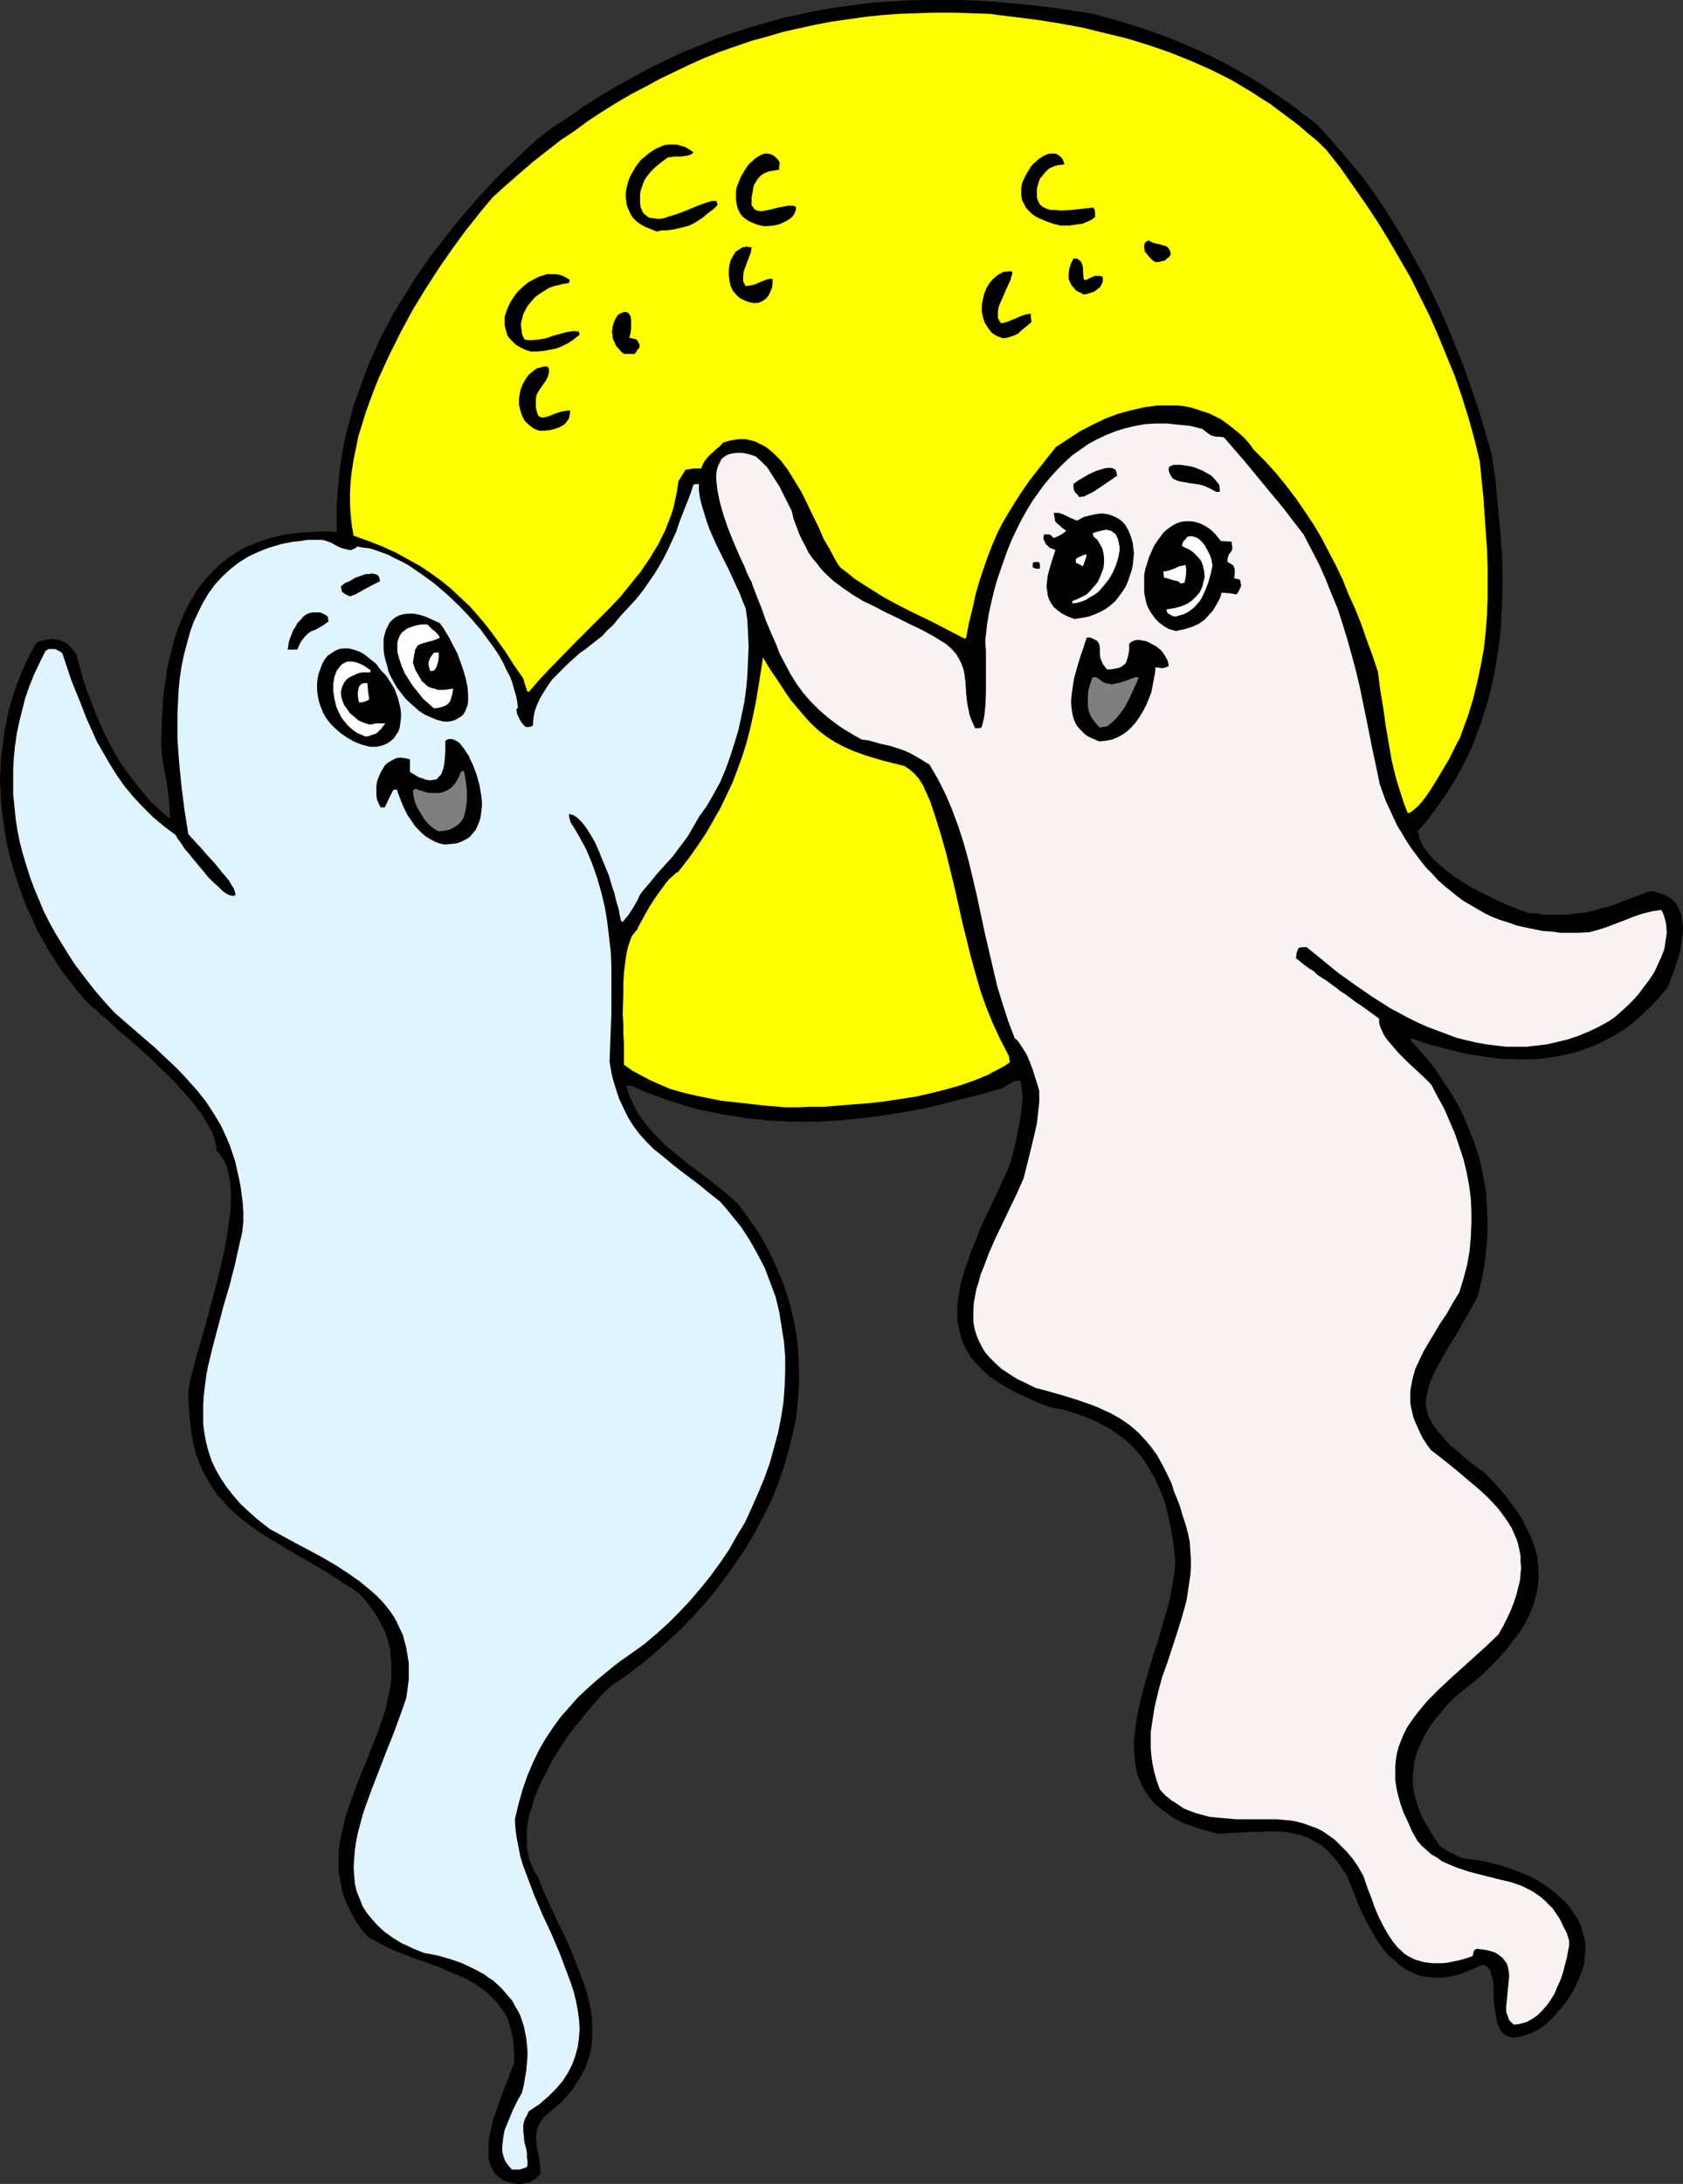 <?xml version="1.0" encoding="UTF-8" standalone="no"?>
<svg
   version="1.0"
   width="120.042mm"
   height="155.668mm"
   id="svg36"
   sodipodi:docname="Ghosts Dancing.wmf"
   xmlns:inkscape="http://www.inkscape.org/namespaces/inkscape"
   xmlns:sodipodi="http://sodipodi.sourceforge.net/DTD/sodipodi-0.dtd"
   xmlns="http://www.w3.org/2000/svg"
   xmlns:svg="http://www.w3.org/2000/svg">
  <rect width="100%" height="100%" fill="#333333" stroke="none"/>
  <sodipodi:namedview
     id="namedview36"
     pagecolor="#ffffff"
     bordercolor="#000000"
     borderopacity="0.25"
     inkscape:showpageshadow="2"
     inkscape:pageopacity="0.0"
     inkscape:pagecheckerboard="0"
     inkscape:deskcolor="#d1d1d1"
     inkscape:document-units="mm" />
  <defs
     id="defs1">
    <pattern
       id="WMFhbasepattern"
       patternUnits="userSpaceOnUse"
       width="6"
       height="6"
       x="0"
       y="0" />
  </defs>
  <path
     style="fill:#000000;fill-opacity:1;fill-rule:evenodd;stroke:none"
     d="m 139.278,588.353 -1.454,-0.323 -1.293,-0.323 -1.131,-0.485 -0.808,-0.646 -0.808,-0.646 -0.646,-0.808 -0.485,-0.97 -0.485,-0.97 -0.323,-0.97 -0.162,-1.131 v -1.131 -1.131 -1.293 l 0.162,-1.293 0.485,-2.585 0.646,-2.747 0.969,-2.585 0.808,-2.585 0.969,-2.585 0.969,-2.262 0.808,-2.262 0.323,-0.808 0.323,-0.97 0.323,-0.646 0.162,-0.808 v -2.262 l -0.162,-2.101 -0.162,-1.939 -0.485,-1.939 -0.485,-1.778 -0.485,-1.616 -0.808,-1.454 -0.969,-1.293 -0.969,-1.454 -1.131,-1.131 -1.131,-1.131 -1.131,-0.97 -2.747,-1.939 -2.908,-1.616 -3.232,-1.293 -3.232,-1.454 -6.786,-2.424 -3.393,-1.293 -3.232,-1.293 -3.07,-1.616 -2.908,-1.616 -1.293,-1.454 -1.131,-1.454 -0.969,-1.454 -1.616,-3.07 -0.646,-1.293 -0.646,-1.616 -0.485,-1.454 -0.646,-2.909 -0.485,-2.909 v -2.909 -2.909 l 0.485,-2.909 0.646,-2.909 0.646,-2.909 0.969,-2.909 2.1,-5.817 4.686,-11.635 1.131,-2.909 0.969,-2.747 0.969,-2.909 0.646,-2.909 0.646,-2.909 0.323,-2.747 v -2.909 l -0.162,-2.747 -0.323,-2.909 -0.808,-2.747 -0.485,-1.454 -0.808,-1.454 -0.646,-1.293 -0.808,-1.454 -0.969,-1.454 -0.969,-1.293 -1.131,-1.454 -1.293,-1.454 -2.262,-1.616 -2.262,-1.454 -4.524,-2.909 -4.363,-2.585 -4.363,-2.424 -3.878,-2.424 -3.878,-2.262 -3.555,-2.424 -3.393,-2.585 -1.616,-1.454 -1.454,-1.293 -1.293,-1.616 -1.454,-1.454 -1.131,-1.616 -1.131,-1.778 -0.969,-1.778 -1.131,-1.939 -0.808,-2.101 -0.808,-2.262 -0.646,-2.262 -0.485,-2.585 -0.323,-2.585 -0.323,-2.909 -0.162,-2.909 -0.162,-3.232 0.162,-1.293 0.323,-1.454 0.323,-1.616 0.485,-1.616 0.485,-1.939 0.485,-1.939 0.646,-2.101 0.646,-2.262 1.293,-4.525 1.293,-4.848 1.293,-4.848 1.293,-5.171 1.131,-5.009 0.808,-4.848 0.323,-2.424 0.323,-2.262 0.162,-2.262 v -2.101 -2.101 l -0.162,-1.939 -0.323,-1.778 -0.323,-1.616 -0.485,-1.454 -0.808,-1.454 -0.808,-1.293 -0.969,-0.97 v -1.131 l -0.323,-1.131 -0.323,-1.293 -0.485,-1.293 -0.646,-1.293 -0.808,-1.293 -0.808,-1.454 -0.969,-1.454 -0.969,-1.293 -1.131,-1.454 -2.585,-2.909 -2.585,-2.909 -2.908,-2.747 -2.908,-2.909 -3.07,-2.747 -2.908,-2.585 -2.908,-2.424 -2.585,-2.424 -1.293,-1.131 -1.293,-0.97 -0.485,-0.646 -0.485,-0.485 -1.131,-0.808 -0.969,-0.97 -0.808,-0.808 -2.1,-2.424 -1.939,-2.585 -2.1,-2.585 -1.777,-2.747 -1.777,-2.747 -1.616,-2.909 -1.616,-2.747 L 8.725,247.558 7.271,244.649 6.14,241.579 5.009,238.508 4.039,235.438 3.07,232.368 2.262,229.136 1.616,226.066 1.131,222.834 0.646,219.602 0.323,216.532 0.162,213.3 0,210.068 l 0.162,-3.232 0.162,-3.232 0.485,-3.07 0.323,-3.232 0.646,-3.07 0.646,-3.232 0.969,-3.07 0.969,-3.07 1.131,-2.909 1.293,-3.07 1.454,-2.909 1.616,-2.909 1.454,-0.485 1.616,-0.323 1.454,-0.162 1.454,0.323 0.646,0.162 0.646,0.323 0.646,0.323 0.646,0.485 0.646,0.646 0.485,0.646 0.646,0.646 0.485,0.97 1.616,5.979 0.969,3.07 1.131,2.909 1.131,3.07 1.293,2.909 1.293,2.909 1.454,2.909 1.616,2.909 1.616,2.747 1.939,2.585 1.939,2.585 2.1,2.585 2.1,2.424 2.424,2.262 2.585,2.101 -0.162,-2.585 -0.162,-2.424 -0.646,-5.009 -0.969,-5.009 -0.323,-2.585 -0.162,-2.424 0.162,-6.14 0.162,-2.909 0.162,-3.07 0.323,-2.909 0.485,-2.747 0.323,-2.747 0.646,-2.747 0.646,-2.585 0.646,-2.585 0.808,-2.424 0.969,-2.424 0.969,-2.262 1.131,-2.262 1.131,-1.939 1.293,-2.101 1.454,-1.939 1.616,-1.778 1.616,-1.616 1.616,-1.616 1.939,-1.454 1.939,-1.293 2.1,-1.293 2.262,-0.97 2.424,-0.97 2.585,-0.808 2.585,-0.646 2.747,-0.485 2.908,-0.323 3.07,-0.162 3.232,-0.162 3.393,0.162 v -3.878 -3.878 l 0.323,-3.878 0.323,-3.878 0.485,-3.717 0.646,-3.878 0.808,-3.717 0.969,-3.555 0.969,-3.717 1.293,-3.555 1.293,-3.555 1.293,-3.555 1.616,-3.555 1.454,-3.393 1.777,-3.393 1.777,-3.393 1.939,-3.232 2.1,-3.232 1.939,-3.232 2.262,-3.232 2.1,-3.07 2.424,-3.07 4.686,-5.979 5.009,-5.817 5.17,-5.656 5.494,-5.333 5.494,-5.171 4.363,-3.393 4.524,-2.909 4.363,-3.07 4.363,-2.747 4.363,-2.585 4.363,-2.424 4.524,-2.424 4.363,-2.101 4.363,-2.101 4.524,-1.778 4.363,-1.778 4.524,-1.616 4.524,-1.454 4.524,-1.293 4.524,-1.293 4.524,-0.97 4.524,-0.97 4.686,-0.808 4.686,-0.646 4.686,-0.646 4.686,-0.323 L 243.655,0.162 248.503,0 h 4.847 5.009 l 5.009,0.162 5.009,0.323 5.17,0.485 5.17,0.485 5.17,0.646 5.494,0.808 5.332,0.808 4.039,1.131 4.039,1.131 4.039,1.293 3.878,1.293 4.039,1.454 3.878,1.616 3.878,1.616 3.716,1.778 3.878,1.939 3.716,2.101 3.716,2.101 3.555,2.262 3.555,2.424 3.555,2.424 3.555,2.747 3.393,2.585 4.201,4.686 4.039,4.686 4.039,4.848 3.716,5.171 3.393,5.171 3.393,5.494 3.07,5.494 3.07,5.494 2.747,5.817 2.747,5.817 2.424,5.979 2.424,5.979 2.1,5.979 2.1,6.14 1.777,5.979 1.777,6.14 0.969,6.787 0.646,6.787 0.646,6.787 0.485,6.625 0.162,6.787 -0.162,6.625 -0.323,6.464 -0.323,3.232 -0.485,3.232 -0.485,3.232 -0.646,3.232 -0.646,3.07 -0.808,3.232 -0.969,3.07 -0.969,3.07 -1.131,3.07 -1.131,3.07 -1.454,3.07 -1.454,2.909 -1.616,2.909 -1.777,2.909 -1.939,2.909 -2.1,2.909 -2.1,2.747 -2.424,2.747 0.323,0.97 0.162,0.808 0.485,0.97 0.323,0.97 1.293,1.778 1.454,1.778 1.777,1.616 1.939,1.616 2.1,1.616 2.262,1.454 2.262,1.454 2.424,1.293 2.424,1.131 2.262,1.131 2.424,1.131 2.1,0.808 1.939,0.808 1.939,0.646 2.424,0.162 2.1,0.323 h 2.262 1.939 1.939 l 1.939,-0.323 1.777,-0.162 1.939,-0.323 3.555,-0.97 1.939,-0.485 1.939,-0.646 1.939,-0.808 2.1,-0.808 2.262,-0.808 2.424,-0.97 h 1.131 l 1.293,0.323 0.969,0.323 0.969,0.323 0.808,0.485 0.808,0.485 0.646,0.646 0.646,0.646 0.323,0.646 0.485,0.808 0.323,0.808 0.323,0.808 0.323,1.939 0.162,1.939 -0.162,1.939 -0.323,2.101 -0.323,2.101 -0.646,2.101 -0.646,2.101 -0.808,2.101 -0.646,1.778 -0.808,1.778 -1.777,2.101 -1.777,1.939 -1.777,1.778 -1.777,1.616 -1.777,1.616 -1.939,1.454 -1.939,1.293 -1.939,1.131 -2.1,1.131 -1.939,0.97 -2.1,0.808 -2.1,0.808 -2.1,0.646 -2.1,0.485 -2.262,0.485 -2.262,0.323 -2.1,0.323 -2.262,0.162 h -2.262 -2.262 l -4.686,-0.162 -4.686,-0.646 -4.686,-0.808 -4.686,-1.131 -4.847,-1.293 -4.686,-1.616 -0.162,0.323 v 0.323 l 3.232,3.555 3.07,3.717 2.585,3.878 2.424,3.717 2.262,4.04 1.777,4.201 1.616,4.04 1.454,4.363 0.969,4.363 0.808,4.363 0.323,4.686 0.162,4.525 -0.162,4.686 -0.485,4.848 -0.808,4.686 -1.131,5.009 -1.293,2.424 -1.293,2.424 -1.293,2.101 -1.131,2.101 -1.131,1.939 -1.131,1.778 -1.131,1.778 -0.969,1.778 -0.808,1.454 -1.616,2.909 -0.485,1.293 -0.646,1.454 -0.485,1.293 -0.162,1.131 -0.323,1.131 -0.162,1.293 v 1.131 l 0.162,1.131 0.323,1.131 0.323,1.131 0.646,1.131 0.646,1.131 0.969,1.293 0.969,1.131 1.131,1.293 1.293,1.454 1.616,1.293 1.616,1.454 1.939,1.616 2.1,1.616 2.262,1.616 2.1,2.262 1.939,2.101 1.777,2.101 1.616,2.262 1.454,1.939 1.293,2.101 0.969,2.101 0.969,1.939 0.808,1.939 0.646,1.939 0.485,1.939 0.162,1.939 0.162,1.939 v 1.939 l -0.162,1.778 -0.323,1.939 -0.485,1.778 -0.485,1.778 -0.808,1.939 -0.808,1.778 -0.969,1.778 -1.131,1.778 -1.454,1.778 -1.293,1.778 -1.454,1.778 -1.777,1.939 -1.777,1.778 -1.777,1.778 -1.939,1.778 -2.262,1.778 -2.262,1.778 -2.262,1.939 -2.1,2.424 -1.939,2.262 -1.777,2.424 -1.454,2.424 -1.131,2.262 -0.969,2.424 -0.646,2.262 -0.323,2.424 -0.162,2.424 0.162,2.424 0.485,2.424 0.808,2.585 0.969,2.585 1.454,2.585 1.616,2.747 0.969,1.454 1.131,1.454 1.293,0.808 1.293,0.808 1.616,0.646 0.808,0.485 0.969,0.323 2.424,0.323 2.424,0.323 2.262,0.485 2.424,0.646 2.262,0.646 2.1,0.808 2.1,0.808 1.939,0.808 1.939,0.97 1.777,1.131 1.616,1.131 1.616,1.293 1.454,1.293 1.454,1.293 1.131,1.454 0.969,1.454 0.969,1.454 0.808,1.616 0.485,1.616 0.485,1.778 0.323,1.778 v 1.778 l -0.162,1.778 -0.162,1.939 -0.646,1.939 -0.808,1.939 -0.808,1.939 -1.131,2.101 -1.454,2.101 -1.616,2.101 -1.939,2.101 -2.1,2.101 -1.777,1.131 -1.777,0.97 -1.454,0.485 -1.293,0.485 -1.293,0.162 -0.969,0.162 -0.969,-0.162 -0.808,-0.323 -0.646,-0.323 -0.646,-0.646 -0.485,-0.646 -0.323,-0.808 -0.323,-0.808 -0.323,-0.97 -0.323,-1.939 -0.323,-2.262 -0.162,-2.262 v -2.101 l -0.162,-2.101 -0.162,-0.808 -0.323,-0.808 -0.162,-0.808 -0.323,-0.646 -0.323,-0.485 -0.485,-0.323 -0.646,-0.323 h -0.646 l -2.1,0.97 -1.939,0.808 -1.777,0.646 -1.777,0.485 -1.777,0.323 -1.616,0.162 h -1.616 l -1.454,-0.162 -1.454,-0.162 -1.454,-0.323 -1.293,-0.485 -1.293,-0.646 -1.293,-0.646 -1.131,-0.808 -0.969,-0.97 -1.131,-0.97 -1.131,-0.97 -0.969,-1.131 -1.777,-2.424 -1.616,-2.747 -1.616,-2.909 -1.454,-2.909 -1.293,-3.232 -2.424,-6.14 -0.969,-1.293 -0.808,-1.293 -0.808,-1.131 -0.969,-1.131 -1.616,-1.778 -1.777,-1.454 -1.939,-1.131 -1.777,-0.97 -1.939,-0.646 -2.1,-0.485 -1.939,-0.323 -2.262,-0.162 h -2.262 l -2.424,0.162 h -2.585 l -2.585,0.162 -2.747,0.162 -3.07,0.162 -1.939,-0.485 -1.777,-0.485 -1.777,-0.485 -1.616,-0.646 -1.616,-0.485 -1.454,-0.646 -1.293,-0.646 -1.293,-0.808 -1.131,-0.808 -1.131,-0.808 -0.969,-0.808 -0.969,-0.808 -0.808,-0.808 -0.808,-0.97 -1.293,-1.939 -1.131,-2.101 -0.808,-2.101 -0.485,-2.262 -0.323,-2.424 -0.162,-2.424 v -2.424 l 0.323,-2.585 0.323,-2.585 0.485,-2.747 0.646,-2.747 1.454,-5.494 1.616,-5.494 1.777,-5.494 1.616,-5.656 0.808,-2.585 0.646,-2.747 0.485,-2.585 0.485,-2.585 0.323,-2.424 0.162,-2.424 -0.485,-4.363 -0.646,-4.04 -0.808,-3.878 -0.969,-3.717 -1.293,-3.232 -1.454,-3.232 -1.616,-2.747 -1.777,-2.747 -2.1,-2.424 -2.424,-2.262 -1.293,-0.97 -2.747,-1.939 -3.07,-1.616 -1.616,-0.808 -1.616,-0.646 -1.777,-0.646 -3.878,-1.293 -4.039,-0.808 -3.555,-1.293 -3.07,-1.454 -2.908,-1.293 -2.585,-1.454 -2.424,-1.454 -2.1,-1.454 -1.777,-1.616 -1.454,-1.616 -1.454,-1.616 -1.131,-1.778 -0.969,-1.778 -0.646,-1.778 -0.485,-1.939 -0.485,-1.939 -0.162,-1.939 v -2.101 l 0.162,-2.101 0.323,-1.939 0.323,-2.262 0.646,-2.262 0.646,-2.101 0.808,-2.262 0.808,-2.424 0.969,-2.424 1.939,-4.848 2.424,-5.009 2.424,-5.171 2.424,-5.332 0.485,-1.293 0.323,-1.293 0.808,-2.909 0.646,-3.232 0.646,-3.232 0.485,-3.232 0.162,-1.616 0.162,-1.454 v -1.454 l -0.162,-1.293 -0.162,-1.293 -0.323,-1.131 -0.646,0.162 h -0.808 l -1.131,0.646 -1.131,0.646 -0.969,0.646 -6.301,1.778 -6.463,1.616 -6.301,1.616 -6.463,1.293 -6.14,0.97 -6.301,0.808 -6.301,0.646 -6.301,0.323 h -6.14 l -6.301,-0.323 -6.14,-0.646 -3.07,-0.485 -3.07,-0.485 -3.07,-0.646 -3.232,-0.646 -3.07,-0.808 -3.07,-0.97 -3.07,-0.97 -3.07,-1.131 -3.07,-1.131 -3.07,-1.454 h -1.454 l 0.808,2.585 1.131,2.585 1.293,2.424 1.616,2.262 1.616,1.939 1.939,2.101 1.939,1.939 2.1,1.778 4.363,3.555 4.524,3.393 4.524,3.555 2.262,1.939 2.1,1.939 1.616,2.101 1.454,2.101 1.616,2.262 1.293,2.101 1.293,2.262 1.131,2.101 2.1,4.525 1.777,4.363 1.454,4.525 1.131,4.363 0.808,4.686 0.485,4.363 0.162,4.525 v 4.525 l -0.323,4.525 -0.485,4.525 -0.969,4.363 -1.131,4.525 -1.293,4.363 -1.454,4.201 -1.777,4.363 -2.1,4.201 -2.1,4.04 -2.424,4.201 -2.585,3.878 -2.747,3.878 -2.908,3.878 -3.07,3.717 -3.232,3.555 -3.393,3.555 -3.555,3.232 -3.555,3.232 -3.716,3.07 -3.878,2.909 -4.039,2.747 -0.969,0.97 -1.131,0.97 -0.969,1.131 -1.131,1.293 -2.262,2.585 -2.424,3.07 -2.424,3.07 -2.262,3.393 -2.1,3.393 -1.939,3.717 -1.777,3.555 -1.454,3.717 -0.485,1.939 -0.646,1.778 -0.323,1.778 -0.323,1.778 v 1.778 1.778 1.616 l 0.323,1.778 0.323,1.616 0.646,1.454 0.646,1.616 0.969,1.454 1.616,4.04 1.939,4.201 1.939,4.201 2.1,4.201 1.777,4.201 1.616,4.201 1.616,4.201 0.646,2.101 0.485,1.939 0.485,2.101 0.323,2.101 0.162,1.939 v 2.101 1.939 l -0.162,2.101 -0.323,1.939 -0.646,1.939 -0.646,1.939 -0.969,1.939 -1.131,1.778 -1.131,1.939 -1.616,1.939 -1.616,1.778 -2.1,1.778 -2.1,1.778 -0.969,0.97 -0.646,1.131 -0.485,0.97 -0.323,0.808 -0.162,0.97 -0.162,0.808 0.162,1.778 0.162,1.778 0.485,1.939 0.323,2.262 v 1.131 l 0.162,1.293 -0.808,0.808 -0.646,0.646 -0.808,0.323 -0.646,0.485 -0.808,0.162 -0.808,0.162 -0.969,0.162 z"
     id="path1" />
  <path
     style="fill:#e0f4ff;fill-opacity:1;fill-rule:evenodd;stroke:none"
     d="m 137.985,584.475 -0.969,-1.131 -0.808,-1.131 -0.485,-1.293 -0.323,-1.293 v -1.454 l 0.162,-1.454 0.162,-1.293 0.323,-1.616 1.131,-2.747 1.131,-2.747 1.293,-2.585 0.646,-1.131 0.485,-0.97 0.485,-1.939 0.323,-1.939 0.323,-1.939 0.162,-1.939 0.162,-1.778 v -1.778 l -0.162,-1.616 -0.162,-1.616 -0.323,-1.616 -0.323,-1.616 -0.485,-1.454 -0.485,-1.454 -0.646,-1.293 -0.808,-1.293 -0.646,-1.293 -0.969,-1.131 -0.969,-1.131 -0.969,-1.131 -2.262,-2.101 -1.293,-0.808 -1.293,-0.97 -2.747,-1.454 -3.07,-1.454 -3.232,-1.131 -3.393,-0.97 -3.555,-0.646 -1.616,-0.646 -1.616,-0.646 -1.293,-0.646 -1.454,-0.646 -2.424,-1.454 -2.262,-1.616 -1.777,-1.616 -1.616,-1.778 -1.454,-1.778 -1.131,-1.778 -0.808,-2.101 -0.808,-1.939 -0.485,-2.101 -0.162,-2.101 -0.162,-2.262 0.162,-2.262 0.162,-2.262 0.323,-2.262 0.485,-2.424 0.646,-2.424 0.646,-2.424 0.808,-2.424 1.777,-4.848 1.939,-5.009 1.939,-5.009 1.939,-4.848 1.777,-4.848 0.808,-2.262 0.808,-2.424 0.323,-2.424 0.323,-2.424 v -2.262 -2.101 l -0.323,-2.101 -0.323,-1.939 -0.485,-1.939 -0.485,-1.778 -0.808,-1.616 -0.808,-1.778 -0.808,-1.454 -1.131,-1.616 -1.131,-1.454 -1.131,-1.293 -1.293,-1.293 -1.454,-1.293 -2.908,-2.424 -3.232,-2.262 -3.232,-2.101 -3.555,-2.101 -7.271,-3.878 -7.109,-3.878 -2.908,-2.262 -2.585,-2.262 -2.424,-2.262 -1.939,-2.262 -1.777,-2.262 -1.616,-2.424 -1.293,-2.262 -1.131,-2.424 -0.808,-2.424 -0.646,-2.424 -0.485,-2.585 -0.323,-2.424 v -2.585 -2.585 l 0.162,-2.585 0.323,-2.585 0.323,-2.585 0.485,-2.585 1.293,-5.333 1.454,-5.494 1.454,-5.494 1.616,-5.494 1.454,-5.656 1.293,-5.817 0.646,-2.747 0.323,-2.909 v -2.585 l -0.162,-2.585 -0.323,-2.424 -0.323,-2.424 -0.485,-2.262 -0.485,-2.101 -0.485,-2.101 -0.646,-1.939 -0.646,-1.939 -0.808,-1.939 -1.616,-3.555 -1.939,-3.232 -2.1,-3.232 -2.424,-3.07 -2.585,-2.909 -2.747,-2.909 -3.07,-2.909 -3.07,-2.909 -3.393,-2.909 -3.555,-3.07 -3.716,-3.232 -2.262,-2.424 -2.262,-2.585 -2.1,-2.585 -2.1,-2.747 -2.1,-2.747 -1.777,-2.747 -1.777,-2.909 -1.777,-2.909 -1.616,-2.909 -1.454,-2.909 -1.293,-3.07 -1.293,-3.07 -1.131,-3.07 -0.969,-3.07 -0.969,-3.232 -0.808,-3.07 -0.646,-3.232 -0.485,-3.232 -0.323,-3.232 -0.323,-3.232 v -3.232 -3.232 l 0.162,-3.232 0.323,-3.232 0.485,-3.393 0.646,-3.07 0.808,-3.232 0.808,-3.232 1.131,-3.232 1.293,-3.232 1.454,-3.07 1.616,-3.232 0.323,-0.162 0.485,-0.323 h 0.646 0.646 0.485 l 0.646,0.323 0.646,0.323 0.646,0.485 2.424,7.272 2.747,6.787 1.293,3.393 1.454,3.232 1.454,3.232 1.777,3.07 1.777,3.07 1.939,3.07 1.939,2.747 2.424,2.909 2.424,2.585 2.747,2.747 2.908,2.424 3.232,2.424 0.162,0.323 0.162,0.162 0.162,0.485 0.323,0.323 0.808,1.131 0.808,1.293 1.131,1.293 1.293,1.616 2.585,3.07 1.293,1.616 1.454,1.454 1.293,1.131 1.131,1.131 1.131,0.808 0.646,0.323 0.485,0.162 h 0.323 l 0.485,0.162 0.162,-0.162 0.323,-0.162 -0.162,-0.808 -0.323,-0.97 -0.646,-0.97 -0.646,-1.131 -0.808,-0.97 -0.969,-1.131 -1.939,-2.424 -2.1,-2.262 -1.939,-2.262 -0.969,-0.97 -0.808,-0.97 -0.808,-0.808 -0.646,-0.808 -0.485,-3.07 -0.485,-3.07 -0.808,-6.302 -0.646,-6.464 -0.485,-6.625 v -3.393 -3.232 l 0.162,-3.393 0.162,-3.232 0.323,-3.232 0.485,-3.232 0.646,-3.07 0.808,-3.07 0.808,-2.909 0.969,-2.747 1.293,-2.747 1.293,-2.585 1.454,-2.424 1.777,-2.424 1.939,-2.101 2.1,-1.939 2.262,-1.778 2.585,-1.616 2.747,-1.293 2.908,-1.131 3.232,-0.97 1.616,-0.323 1.777,-0.323 1.777,-0.162 1.939,-0.323 h 1.939 2.1 l 1.131,0.323 1.293,0.485 1.131,0.646 1.293,0.646 1.131,0.323 1.293,0.323 h 0.485 l 0.646,-0.323 0.485,-0.162 0.485,-0.485 1.616,0.323 1.616,0.162 1.616,0.485 1.777,0.646 1.777,0.646 1.777,0.97 1.777,0.808 1.777,0.97 3.555,2.424 3.555,2.585 3.393,2.909 3.232,3.07 3.07,3.232 2.908,3.393 2.585,3.555 1.293,1.778 1.131,1.778 0.969,1.778 0.808,1.778 0.969,1.778 0.646,1.778 0.485,1.778 0.485,1.616 0.323,1.616 0.162,1.616 -0.323,0.323 -0.162,0.162 0.162,0.162 v 0.323 l 0.162,0.808 0.485,0.97 0.485,0.97 0.646,0.808 0.323,0.323 0.323,0.323 h 0.485 0.485 l 0.485,-0.162 0.485,-0.162 0.162,-2.101 0.323,-1.778 0.646,-1.778 0.808,-1.778 0.969,-1.616 1.131,-1.778 1.131,-1.616 1.454,-1.454 2.908,-2.909 3.07,-2.747 1.616,-1.131 1.616,-1.293 1.454,-1.131 1.454,-1.131 1.293,-1.454 1.454,-1.293 2.262,-2.747 2.262,-2.424 1.939,-2.101 1.777,-2.262 1.454,-2.101 1.454,-2.101 1.293,-2.101 1.293,-2.262 1.131,-2.262 1.131,-2.424 1.131,-2.424 0.969,-2.909 1.131,-2.909 1.293,-3.232 0.646,-1.778 0.646,-1.939 0.646,-0.162 h 0.808 v 1.778 l 0.323,2.101 0.485,1.939 0.646,2.101 0.646,2.101 0.808,2.262 1.939,4.363 2.1,4.201 1.131,2.262 0.969,2.101 1.939,4.201 0.808,2.101 0.808,1.939 0.485,3.393 0.162,3.393 0.162,3.555 -0.162,3.555 -0.162,3.878 -0.323,3.717 -0.485,3.717 -0.808,3.878 -0.808,3.717 -1.131,3.717 -1.131,3.555 -1.293,3.555 -1.454,3.393 -1.777,3.232 -1.777,3.07 -2.1,2.909 -1.454,2.585 -1.616,2.747 -1.939,2.585 -1.939,2.585 -4.363,4.848 -2.1,2.585 -1.939,2.262 -0.646,0.97 -0.485,1.131 -1.293,2.262 -1.293,1.939 -0.808,0.97 -0.646,0.808 -0.485,-0.323 -0.323,-1.454 -0.323,-1.778 -0.646,-2.101 -0.485,-2.101 -0.808,-2.424 -0.646,-2.262 -1.939,-4.686 -0.969,-2.424 -0.969,-2.101 -1.131,-1.939 -1.131,-1.778 -1.131,-1.454 -1.131,-1.131 -0.646,-0.485 -0.485,-0.323 -0.646,-0.162 -0.646,-0.162 0.162,1.131 0.323,1.131 1.131,1.778 1.131,1.939 1.939,3.555 1.616,3.878 1.293,3.717 1.131,3.878 0.969,4.04 0.646,3.878 0.485,4.04 0.485,4.201 0.162,4.04 v 4.201 4.201 4.201 l -0.162,4.201 -0.323,8.726 0.323,1.939 0.323,1.778 0.485,1.778 0.969,3.07 0.485,1.454 1.293,2.747 1.293,2.585 1.454,2.262 1.616,2.101 1.777,1.939 1.939,1.939 2.262,1.778 2.1,1.778 2.424,1.939 2.585,1.939 2.585,1.939 2.747,2.262 3.07,2.424 1.454,1.616 1.454,1.778 2.747,3.393 2.424,3.717 2.1,3.717 1.939,3.717 1.454,3.878 1.454,3.878 0.969,4.04 0.646,4.04 0.646,4.04 0.323,4.04 v 4.04 l -0.162,4.201 -0.323,4.201 -0.646,4.04 -0.808,4.04 -1.131,4.201 -1.131,4.04 -1.454,4.04 -1.616,3.878 -1.777,4.04 -1.777,3.878 -2.262,3.717 -2.1,3.717 -2.424,3.555 -2.585,3.555 -2.747,3.393 -2.747,3.232 -2.908,3.07 -3.07,3.07 -3.07,2.747 -3.232,2.747 -3.393,2.424 -3.232,2.262 -3.07,2.424 -2.908,2.424 -2.747,2.424 -2.585,2.424 -2.424,2.747 -2.262,2.585 -2.1,2.909 -1.939,2.909 -1.777,3.07 -1.616,3.393 -1.454,3.393 -1.293,3.717 -1.131,4.04 -0.969,4.04 0.162,2.585 0.323,2.424 0.485,2.424 0.485,2.585 0.808,2.585 0.969,2.585 1.939,5.171 2.262,5.333 2.424,5.171 2.262,5.332 1.939,5.171 0.969,2.585 0.808,2.424 0.646,2.585 0.485,2.585 0.323,2.424 0.162,2.424 -0.162,2.424 -0.323,2.424 -0.646,2.424 -0.808,2.262 -1.131,2.262 -1.454,2.262 -0.808,0.97 -0.969,1.131 -0.969,0.97 -1.131,1.131 -1.131,0.97 -1.293,1.131 -1.454,0.97 -1.454,0.97 -0.485,1.131 -0.485,0.808 -0.323,0.97 -0.162,0.808 v 0.808 0.808 l 0.162,1.454 0.162,1.616 0.485,1.778 0.162,1.131 v 0.97 l 0.162,1.131 v 1.293 l -0.485,0.485 -0.646,0.162 -0.969,0.323 h -0.969 z"
     id="path2" />
  <path
     style="fill:#f9f2f2;fill-opacity:1;fill-rule:evenodd;stroke:none"
     d="m 407.977,545.37 -0.485,-0.485 -0.485,-0.485 -0.323,-0.485 -0.162,-0.646 -0.485,-1.293 v -1.454 l 0.162,-1.616 0.162,-1.616 0.323,-3.232 0.162,-1.778 -0.162,-1.454 -0.323,-1.454 -0.323,-0.646 -0.485,-0.646 -0.485,-0.646 -0.646,-0.485 -0.646,-0.485 -0.808,-0.485 -0.969,-0.323 -1.293,-0.323 -1.131,-0.162 -1.454,-0.162 -0.323,0.162 -0.323,0.162 -0.162,0.323 -0.162,0.646 -0.162,0.646 -1.777,0.646 -1.777,0.485 -1.616,0.323 -1.454,0.323 -1.616,0.162 h -1.293 -1.293 l -1.293,-0.162 -1.131,-0.162 -1.131,-0.323 -1.131,-0.323 -0.969,-0.485 -0.969,-0.485 -0.969,-0.646 -0.808,-0.808 -0.808,-0.646 -1.454,-1.778 -1.293,-1.939 -1.293,-2.262 -1.131,-2.262 -1.131,-2.585 -0.969,-2.747 -1.131,-2.909 -0.969,-2.909 -1.454,-2.585 -1.454,-2.101 -1.616,-1.939 -1.616,-1.616 -1.616,-1.616 -1.616,-1.131 -1.616,-1.131 -1.616,-0.808 -1.777,-0.646 -1.777,-0.646 -1.777,-0.485 -1.777,-0.323 -3.716,-0.323 h -3.555 -7.271 l -3.716,-0.323 -1.777,-0.162 -1.777,-0.162 -1.777,-0.485 -1.777,-0.485 -1.777,-0.646 -1.616,-0.646 -1.616,-1.131 -1.777,-1.131 -1.616,-1.293 -1.454,-1.616 -0.808,-2.262 -0.646,-2.262 -0.485,-2.262 -0.323,-2.262 -0.162,-2.101 v -2.262 -2.101 l 0.323,-2.101 0.323,-2.101 0.323,-2.101 0.969,-4.201 1.131,-4.201 1.454,-4.04 2.747,-8.403 1.293,-4.201 1.131,-4.201 0.323,-2.262 0.323,-2.101 0.323,-2.262 0.162,-2.101 v -2.262 l -0.162,-2.262 -0.162,-2.424 -0.485,-2.262 -0.646,-2.424 -0.808,-2.424 -0.646,-2.262 -0.808,-2.101 -0.808,-1.939 -0.646,-2.101 -0.808,-1.778 -0.808,-1.616 -0.808,-1.616 -0.808,-1.454 -0.808,-1.454 -0.969,-1.293 -0.969,-1.293 -0.969,-1.131 -2.1,-2.262 -2.262,-1.939 -2.585,-1.778 -1.454,-0.808 -1.454,-0.808 -1.454,-0.646 -1.777,-0.808 -1.616,-0.646 -1.939,-0.646 -1.777,-0.646 -2.1,-0.646 -2.1,-0.646 -2.262,-0.646 -2.262,-0.646 -2.585,-0.646 -2.585,-1.293 -2.424,-1.131 -2.262,-1.454 -1.939,-1.293 -1.616,-1.454 -1.454,-1.454 -1.293,-1.454 -0.969,-1.616 -0.808,-1.616 -0.646,-1.616 -0.485,-1.616 -0.323,-1.778 v -1.616 -1.778 l 0.162,-1.939 0.323,-1.778 0.323,-1.778 0.646,-1.939 0.485,-1.939 0.808,-1.939 1.454,-3.878 1.777,-4.04 3.878,-8.08 1.939,-4.04 1.777,-4.04 1.454,-5.817 1.454,-5.979 0.646,-2.909 0.323,-2.909 0.323,-2.909 v -2.909 l -0.485,-1.778 -0.646,-1.939 -0.646,-2.101 -0.808,-2.101 -0.808,-1.939 -1.131,-1.778 -0.969,-1.454 -0.485,-0.646 -0.646,-0.485 -1.777,-4.686 -1.454,-4.525 -1.454,-4.686 -1.131,-4.848 -2.262,-9.695 -2.1,-9.857 -1.131,-4.848 -1.131,-4.686 -1.293,-4.686 -1.454,-4.525 -1.616,-4.363 -1.777,-4.201 -2.1,-4.201 -1.131,-1.939 -1.131,-1.939 -1.293,-0.808 -1.293,-0.808 -1.131,-0.646 -1.131,-0.646 -2.1,-0.97 -1.939,-0.646 -2.1,-0.646 -2.262,-0.485 -2.262,-0.646 -1.293,-0.323 -1.454,-0.162 -1.777,-0.97 -1.616,-0.97 -1.616,-0.97 -1.454,-0.97 -2.747,-2.101 -2.424,-2.101 -2.262,-2.262 -1.939,-2.262 -1.777,-2.424 -1.616,-2.585 -1.454,-2.747 -1.454,-2.747 -1.131,-2.909 -1.293,-2.909 -1.293,-3.07 -1.131,-3.232 -1.293,-3.232 -1.293,-3.393 -0.162,-0.646 -0.485,-0.808 -0.485,-0.97 -0.485,-1.131 -0.485,-1.293 -0.646,-1.293 -1.293,-2.909 -1.293,-3.07 -1.293,-3.232 -1.131,-3.393 -0.969,-3.393 -0.323,-1.616 -0.323,-1.616 -0.162,-1.454 -0.162,-1.454 v -1.293 l 0.162,-1.131 0.323,-1.131 0.485,-0.97 0.485,-0.97 0.808,-0.646 0.808,-0.485 1.131,-0.323 1.293,-0.162 h 1.616 l 1.616,0.323 1.939,0.646 1.616,1.454 1.454,1.454 1.131,1.778 1.131,1.778 1.131,1.778 0.969,1.939 1.131,2.262 1.131,2.262 0.485,2.101 0.808,2.101 0.646,1.778 0.808,1.778 0.969,1.778 0.808,1.616 0.969,1.454 1.131,1.293 0.969,1.293 1.131,1.293 2.424,2.262 2.585,1.939 2.585,1.778 2.908,1.778 3.07,1.454 3.07,1.616 3.07,1.454 3.232,1.616 3.393,1.616 3.232,1.778 3.393,2.101 1.454,1.293 1.131,1.293 0.808,1.293 0.646,1.293 0.485,1.293 0.323,1.293 0.323,2.747 0.162,2.747 0.323,2.909 0.323,1.454 0.323,1.616 0.646,1.616 0.808,1.778 h 0.969 0.323 l 0.485,-0.323 0.323,-1.293 0.323,-1.293 0.162,-1.454 0.162,-1.616 0.162,-3.393 v -6.787 -3.393 -1.454 l -0.162,-1.616 v -1.293 l 0.162,-1.293 0.323,-2.909 0.485,-2.909 0.646,-2.909 0.646,-2.747 0.808,-2.909 0.969,-2.909 0.969,-2.747 0.969,-2.747 1.131,-2.747 1.293,-2.747 1.293,-2.585 1.454,-2.585 1.454,-2.424 1.616,-2.262 1.616,-2.262 1.777,-2.101 1.939,-2.101 1.939,-1.939 1.939,-1.778 2.1,-1.454 2.262,-1.616 2.424,-1.293 2.424,-1.131 2.424,-0.97 2.585,-0.808 2.747,-0.646 2.747,-0.485 2.908,-0.162 h 2.908 l 3.07,0.323 3.232,0.323 3.232,0.808 0.808,0.646 0.646,0.485 0.485,0.323 0.485,0.323 0.646,0.162 0.646,0.162 h 0.808 l 1.293,0.162 5.332,6.14 5.332,6.464 5.494,6.625 2.585,3.393 2.747,3.555 2.1,4.04 2.1,4.04 1.777,4.04 1.616,4.04 1.616,3.878 1.293,4.04 1.293,4.201 1.131,4.04 1.131,4.201 0.969,4.04 1.777,8.564 1.777,8.888 0.969,4.525 0.969,4.686 1.616,4.525 2.1,4.525 0.969,2.101 1.293,2.101 1.131,1.939 1.293,1.939 2.747,3.717 1.454,1.778 1.616,1.616 1.454,1.616 1.616,1.454 1.777,1.454 1.777,1.454 1.777,1.293 1.939,1.131 1.939,1.131 1.939,1.131 2.1,0.97 2.1,0.808 2.1,0.646 2.262,0.808 2.262,0.485 2.262,0.485 2.424,0.485 2.424,0.162 2.424,0.323 h 2.585 2.585 l 2.585,-0.162 2.424,-0.646 2.424,-0.808 4.686,-1.778 2.424,-0.97 2.424,-0.808 2.585,-0.646 2.424,-0.323 0.485,0.97 0.323,0.97 0.323,1.131 0.162,0.97 0.162,2.101 -0.323,2.101 -0.323,2.262 -0.808,2.101 -0.969,2.101 -0.969,2.101 -1.293,1.939 -1.454,1.939 -1.454,1.939 -1.454,1.616 -1.777,1.778 -1.616,1.454 -1.454,1.293 -1.616,1.131 -2.908,1.616 -2.747,1.293 -2.747,1.131 -2.908,0.97 -2.747,0.646 -2.747,0.646 -2.747,0.323 -2.747,0.323 h -2.747 -2.747 l -2.747,-0.323 -2.585,-0.323 -2.747,-0.485 -2.747,-0.646 -2.585,-0.646 -2.585,-0.97 -2.585,-0.97 -2.585,-0.97 -2.585,-1.131 -2.585,-1.293 -4.847,-2.585 -4.847,-3.07 -4.686,-3.232 -4.524,-3.232 -4.363,-3.555 -4.201,-3.393 h -1.131 l -0.969,0.162 -0.323,0.646 -0.162,0.485 -0.162,0.485 v 0.485 l -0.162,0.646 1.777,1.454 0.646,0.485 0.646,0.485 0.646,0.485 1.131,0.646 0.969,0.97 1.454,0.97 0.808,0.485 1.777,1.293 1.131,0.808 0.969,0.808 1.293,0.808 1.293,0.97 1.293,0.97 1.454,0.97 1.616,1.131 1.777,1.293 1.777,1.293 v 1.131 l 0.323,1.131 0.485,1.131 0.646,1.293 0.808,1.131 0.969,1.131 2.1,2.424 2.262,2.262 2.262,2.101 2.262,2.101 0.969,0.97 0.969,0.97 1.777,3.393 1.777,3.232 1.454,3.393 1.454,3.393 1.131,3.393 1.131,3.393 0.808,3.393 0.646,3.393 0.485,3.555 0.162,3.555 v 3.393 l -0.162,3.717 -0.323,3.555 -0.646,3.717 -0.969,3.717 -1.131,3.717 -1.777,2.909 -1.616,2.909 -1.777,2.585 -1.616,2.747 -1.454,2.424 -1.454,2.424 -1.131,2.424 -1.131,2.424 -0.646,2.424 -0.485,2.424 -0.162,1.293 v 1.293 1.293 l 0.162,1.293 0.323,1.293 0.323,1.454 0.485,1.293 0.646,1.454 0.646,1.454 0.808,1.616 0.969,1.454 1.131,1.616 3.555,2.747 3.393,2.747 3.07,2.585 3.07,2.585 2.585,2.424 2.424,2.585 0.969,1.293 0.969,1.293 0.969,1.454 0.808,1.293 0.646,1.454 0.646,1.454 0.485,1.454 0.323,1.616 0.323,1.454 v 1.616 l 0.162,1.778 -0.162,1.616 -0.162,1.778 -0.485,1.939 -0.485,1.939 -0.646,1.939 -0.808,2.101 -0.969,2.101 -1.131,2.262 -1.293,2.262 -3.393,3.232 -3.393,3.07 -3.232,2.909 -3.232,2.909 -3.07,2.909 -2.747,2.747 -2.424,2.909 -1.131,1.454 -1.131,1.616 -0.969,1.454 -0.808,1.616 -0.646,1.616 -0.646,1.616 -0.485,1.778 -0.323,1.778 -0.162,1.778 v 1.939 1.939 l 0.323,2.101 0.485,2.101 0.646,2.262 0.808,2.262 1.131,2.424 1.131,2.585 1.454,2.585 1.293,1.454 1.293,1.131 1.293,1.131 1.454,0.808 1.293,0.97 1.454,0.646 2.747,1.131 2.908,0.97 3.07,0.808 5.817,1.454 2.747,0.646 2.747,0.97 1.293,0.646 1.293,0.646 1.293,0.808 1.131,0.808 1.131,0.97 1.131,1.131 1.131,1.131 0.969,1.454 0.969,1.454 0.808,1.778 0.969,1.778 0.646,2.101 v 1.454 l -0.323,1.616 -0.323,1.778 -0.485,1.778 -0.485,1.939 -0.646,1.939 -0.808,1.778 -0.808,1.939 -0.969,1.616 -1.131,1.616 -1.293,1.454 -1.293,1.293 -1.454,0.97 -1.454,0.808 -1.777,0.485 -0.808,0.162 z"
     id="path3" />
  <path
     style="fill:#ffff00;fill-opacity:1;fill-rule:evenodd;stroke:none"
     d="m 211.663,298.297 -5.817,-0.485 -5.655,-0.646 -5.817,-0.646 -5.655,-1.131 -2.908,-0.646 -2.585,-0.646 -2.747,-0.808 -2.585,-1.131 -2.585,-1.131 -2.424,-1.293 -2.424,-1.293 -2.262,-1.616 v -3.555 -2.262 l -0.162,-2.424 v -2.585 l -0.162,-2.747 0.162,-5.656 v -2.747 l 0.162,-2.747 0.323,-2.585 0.323,-2.424 0.485,-2.101 0.323,-0.97 0.323,-0.97 0.323,-0.808 0.485,-0.646 0.485,-0.646 0.485,-0.485 0.323,-0.808 0.646,-1.131 1.131,-2.101 1.293,-2.262 1.454,-2.262 1.616,-2.262 1.454,-1.939 0.808,-0.97 0.969,-0.808 0.646,-0.646 0.808,-0.485 2.747,-3.555 2.424,-3.393 2.262,-3.393 1.939,-3.393 1.939,-3.393 1.616,-3.393 1.616,-3.393 1.293,-3.393 1.293,-3.555 1.131,-3.555 0.969,-3.717 0.808,-3.555 0.808,-3.878 0.646,-3.878 0.646,-4.04 0.646,-4.201 1.939,3.232 2.1,3.07 1.777,2.747 1.777,2.585 1.939,2.262 1.777,2.101 1.777,1.939 1.939,1.778 2.1,1.616 2.262,1.454 2.424,1.293 2.585,1.131 3.07,1.131 3.232,0.97 1.616,0.485 1.939,0.485 1.939,0.485 1.939,0.485 1.454,0.97 1.131,0.97 1.293,1.454 0.485,0.808 0.646,0.97 1.939,4.363 1.454,4.363 1.454,4.686 1.293,4.525 2.262,9.211 2.1,9.372 2.262,9.211 1.293,4.686 1.293,4.525 1.616,4.686 1.777,4.363 2.1,4.525 2.262,4.363 0.162,0.808 0.162,0.97 -1.454,0.97 -1.454,0.808 -1.616,0.808 -1.454,0.808 -3.555,1.454 -3.716,1.293 -3.878,1.131 -3.878,0.97 -4.201,0.97 -4.201,0.646 -4.201,0.646 -4.201,0.485 -4.201,0.323 -4.039,0.323 -3.878,0.323 h -3.878 l -3.555,0.162 z"
     id="path4" />
  <path
     style="fill:#000000;fill-opacity:1;fill-rule:evenodd;stroke:none"
     d="m 119.889,227.52 -1.454,-0.323 -1.293,-0.485 -1.131,-0.646 -1.131,-0.646 -0.969,-0.808 -0.969,-0.97 -0.969,-0.97 -0.646,-0.97 -1.454,-2.101 -1.131,-2.262 -0.969,-2.424 -0.808,-2.262 -0.969,0.162 -1.131,2.262 -1.131,2.424 h -1.131 l -0.485,-0.97 -0.485,-1.131 -0.162,-1.131 v -1.293 -1.293 l 0.162,-1.131 0.485,-1.293 0.485,-1.131 0.646,-1.131 0.646,-0.97 0.808,-0.646 1.131,-0.646 0.969,-0.485 1.131,-0.162 1.293,0.162 1.293,0.323 v 0.97 0.808 1.131 0.485 l 0.808,0.485 0.808,0.485 0.808,0.485 0.646,0.162 1.293,0.485 1.131,0.162 0.969,-0.162 0.808,-0.162 0.485,-0.646 0.646,-0.646 0.323,-0.808 0.323,-0.97 0.162,-0.97 0.162,-1.293 0.162,-2.424 v -2.585 l 0.485,-0.323 0.485,-0.162 h 0.646 l 0.646,0.162 0.646,0.323 0.808,0.485 0.646,0.808 0.646,0.808 0.646,0.97 0.646,0.97 0.485,1.131 0.646,1.293 0.969,2.585 0.808,2.909 0.485,2.909 0.162,1.454 v 1.293 l -0.162,1.454 -0.162,1.293 -0.323,1.293 -0.485,1.131 -0.485,1.131 -0.808,0.97 -0.808,0.97 -0.969,0.646 -1.293,0.646 -1.293,0.485 -1.454,0.162 z"
     id="path5" />
  <path
     style="fill:#7f7f7f;fill-opacity:1;fill-rule:evenodd;stroke:none"
     d="m 118.273,223.965 -0.646,-0.323 -0.808,-0.485 -1.293,-1.131 -1.131,-1.293 -0.969,-1.616 -0.969,-1.616 -0.646,-1.616 -0.323,-1.454 -0.162,-1.454 0.323,-0.323 0.323,-0.162 1.939,0.646 0.969,0.323 0.969,0.162 h 0.808 0.969 0.808 l 0.808,-0.162 0.808,-0.323 0.646,-0.323 0.808,-0.485 0.646,-0.646 0.646,-0.808 0.485,-0.808 0.485,-0.97 0.485,-1.131 0.323,-0.162 0.485,-0.162 0.485,2.585 0.323,2.747 v 2.585 l -0.162,1.293 -0.162,1.293 -0.323,1.131 -0.323,1.131 -0.646,0.97 -0.808,0.808 -0.969,0.646 -1.131,0.646 -1.454,0.323 z"
     id="path6" />
  <path
     style="fill:#ffff00;fill-opacity:1;fill-rule:evenodd;stroke:none"
     d="m 379.54,219.118 -0.969,-2.424 -0.808,-2.424 -1.454,-4.686 -1.131,-4.686 -0.808,-4.686 -0.808,-4.686 -0.646,-4.686 -0.808,-4.848 -0.646,-5.009 -1.454,-4.363 -1.616,-4.363 -1.454,-4.201 -1.616,-4.04 -1.777,-3.878 -1.616,-4.04 -1.777,-3.717 -1.939,-3.717 -1.939,-3.717 -2.1,-3.555 -2.262,-3.393 -2.424,-3.555 -2.585,-3.393 -2.747,-3.393 -2.908,-3.232 -3.232,-3.232 -1.293,-1.778 -1.454,-1.616 -1.454,-1.293 -1.616,-1.293 -1.454,-1.131 -1.616,-1.131 -1.616,-0.808 -1.616,-0.808 -1.616,-0.485 -1.777,-0.646 -1.777,-0.485 -1.616,-0.323 -1.777,-0.162 h -1.777 -1.777 -1.777 l -3.555,0.485 -3.555,0.808 -3.555,0.97 -3.393,1.293 -3.393,1.616 -3.393,1.778 -3.232,2.101 -3.232,2.101 -2.585,3.232 -2.424,3.07 -2.262,2.909 -2.1,3.07 -1.777,2.747 -1.777,2.909 -1.616,2.747 -1.454,2.909 -1.293,3.07 -1.131,2.909 -1.131,3.232 -1.131,3.393 -0.969,3.393 -0.808,3.717 -0.969,3.878 -0.808,4.201 -0.162,0.162 -0.162,0.162 -4.686,-2.424 -4.363,-2.262 -4.363,-2.101 -4.201,-2.101 -4.201,-2.262 -3.878,-2.424 -4.039,-2.585 -1.939,-1.616 -1.939,-1.454 -0.808,-1.131 -0.646,-1.131 -1.454,-2.747 -1.616,-2.747 -1.293,-3.07 -1.616,-3.232 -1.454,-3.07 -1.616,-3.232 -1.777,-2.909 -1.777,-2.909 -0.969,-1.293 -0.969,-1.293 -1.131,-1.131 -0.969,-0.97 -1.131,-0.97 -1.131,-0.808 -1.293,-0.646 -1.293,-0.646 -1.293,-0.323 -1.293,-0.323 h -1.454 l -1.454,0.162 -1.616,0.323 -1.616,0.485 -0.646,0.808 -0.969,0.808 -1.616,1.454 -0.808,0.808 -0.646,0.808 -0.646,0.97 -0.485,1.293 h -2.1 l -2.1,0.323 -1.939,3.07 -0.323,2.424 -0.485,2.262 -0.485,2.262 -0.646,2.101 -0.808,2.101 -0.808,2.101 -0.969,1.939 -0.969,1.939 -2.262,3.717 -2.424,3.555 -2.747,3.393 -2.747,3.393 -3.07,3.232 -3.07,3.07 -6.301,6.302 -6.301,6.464 -3.07,3.232 -2.908,3.393 -0.323,-0.323 h -0.162 v -0.323 l -0.162,-0.485 -0.162,-0.485 -0.323,-0.97 -0.323,-1.131 -2.585,-3.717 -2.262,-3.555 -2.424,-3.393 -2.262,-3.07 -2.424,-2.909 -2.424,-2.747 -2.585,-2.424 -2.585,-2.424 -2.585,-2.101 -2.908,-2.101 -2.908,-1.939 -3.232,-1.778 -3.232,-1.778 -3.555,-1.616 -3.716,-1.454 -4.039,-1.454 -0.485,-2.747 -0.323,-2.909 -0.162,-2.909 v -2.909 l 0.162,-3.07 0.323,-2.909 0.485,-3.07 0.646,-3.07 0.646,-3.232 0.969,-3.07 0.969,-3.232 1.131,-3.07 1.131,-3.07 1.293,-3.232 2.908,-6.302 3.07,-6.14 3.232,-5.979 3.555,-5.817 3.555,-5.494 3.716,-5.333 1.777,-2.424 1.777,-2.424 1.939,-2.424 1.777,-2.262 1.616,-1.939 1.777,-2.101 3.555,-3.232 3.716,-3.232 3.555,-3.07 3.716,-2.909 3.716,-2.909 3.878,-2.585 3.716,-2.747 3.716,-2.424 3.878,-2.424 3.878,-2.262 4.039,-2.101 3.878,-2.101 4.039,-1.939 4.039,-1.939 4.039,-1.778 4.039,-1.616 4.201,-1.454 4.201,-1.454 4.201,-1.131 4.363,-1.293 4.363,-0.97 4.363,-0.97 4.363,-0.808 4.524,-0.646 4.524,-0.646 4.686,-0.485 4.524,-0.323 4.686,-0.162 4.847,-0.162 h 4.847 l 4.847,0.162 4.847,0.162 6.463,0.808 6.463,0.808 6.14,0.97 6.14,1.131 5.978,1.454 5.978,1.454 5.817,1.778 5.655,1.939 5.655,2.262 5.494,2.424 5.494,2.747 5.17,3.07 2.747,1.778 2.585,1.616 2.585,1.939 5.17,3.878 2.424,2.101 2.585,2.101 2.424,2.424 3.716,4.686 3.393,4.848 3.393,4.848 3.232,4.848 3.07,5.009 2.908,5.009 2.908,5.009 2.585,5.171 2.585,5.171 2.262,5.171 2.262,5.494 2.262,5.494 1.939,5.656 1.777,5.656 1.616,5.817 1.454,5.979 0.485,5.009 0.485,4.686 0.323,4.686 0.323,4.686 0.323,4.525 0.162,4.525 v 4.363 4.525 l -0.162,4.363 -0.323,4.363 -0.485,4.525 -0.808,4.525 -0.969,4.525 -1.131,4.686 -1.454,4.686 -1.777,4.848 -0.323,0.97 -0.646,1.131 -0.646,1.293 -0.808,1.616 -0.808,1.616 -0.969,1.616 -2.1,3.555 -2.1,3.393 -1.131,1.616 -0.969,1.293 -1.131,1.293 -0.969,0.808 -0.969,0.808 -0.485,0.162 z"
     id="path7" />
  <path
     style="fill:#000000;fill-opacity:1;fill-rule:evenodd;stroke:none"
     d="m 99.692,201.181 -2.424,-0.646 -1.939,-0.808 -1.939,-1.131 -1.616,-1.131 -1.454,-1.293 -1.293,-1.293 -1.131,-1.454 -0.808,-1.454 -0.646,-1.616 -0.485,-1.454 -0.323,-1.616 -0.162,-1.616 v -1.454 l 0.162,-1.616 0.323,-1.293 0.485,-1.293 0.485,-1.293 0.646,-1.131 0.808,-0.97 0.969,-0.646 0.969,-0.646 1.131,-0.485 1.293,-0.162 h 1.293 l 1.293,0.323 1.454,0.485 1.454,0.808 1.616,1.293 1.616,1.293 0.646,0.97 0.808,0.97 0.969,0.97 0.808,1.131 0.808,1.293 0.808,1.293 0.969,2.585 0.323,1.293 0.323,1.293 0.162,1.454 v 1.293 l -0.162,1.293 -0.162,1.131 -0.323,1.131 -0.646,0.97 -0.646,0.97 -0.969,0.808 -0.969,0.646 -1.293,0.485 -1.454,0.323 z"
     id="path8" />
  <path
     style="fill:#000000;fill-opacity:1;fill-rule:evenodd;stroke:none"
     d="m 296.329,199.727 -1.131,-0.485 -1.131,-0.485 -0.969,-0.485 -0.808,-0.646 -0.646,-0.646 -0.646,-0.646 -0.646,-0.808 -0.485,-0.808 -0.323,-0.808 -0.323,-0.97 -0.323,-1.939 -0.162,-1.939 0.162,-1.939 0.323,-2.262 0.323,-2.101 1.131,-4.04 0.646,-2.101 0.646,-1.778 0.485,-1.616 0.323,-0.808 0.162,-0.646 h 0.969 l 0.808,0.323 0.646,0.323 0.485,0.323 0.323,0.485 0.162,0.323 0.162,1.131 v 1.293 l 0.162,1.454 0.323,0.646 0.323,0.808 0.485,0.646 0.646,0.808 h 0.969 l 0.969,-0.162 0.808,-0.162 0.646,-0.162 0.646,-0.323 0.323,-0.323 0.485,-0.323 0.323,-0.485 0.323,-0.97 0.323,-1.293 0.162,-1.293 v -1.454 l 0.646,-0.485 0.646,-0.323 0.646,-0.162 h 0.808 l 0.969,0.162 0.808,0.162 0.808,0.323 0.808,0.485 0.969,0.485 0.646,0.485 0.808,0.646 0.646,0.808 0.485,0.808 0.485,0.808 0.323,0.808 0.162,0.97 -0.485,0.323 -0.485,0.162 -0.808,0.162 -0.969,-0.162 h -0.485 l -0.323,-0.162 -0.162,1.616 -0.323,1.778 -0.323,1.616 -0.323,1.778 -0.646,1.616 -0.646,1.616 -0.808,1.616 -0.969,1.616 -0.969,1.454 -1.131,1.293 -1.131,1.131 -1.293,0.97 -1.454,0.808 -1.616,0.646 -1.616,0.323 z"
     id="path9" />
  <path
     style="fill:#ffffff;fill-opacity:1;fill-rule:evenodd;stroke:none"
     d="m 98.561,198.434 -1.131,-0.485 -1.131,-0.485 -0.969,-0.646 -0.969,-0.808 -0.808,-0.808 -0.646,-0.808 -0.808,-0.97 -0.485,-0.97 -0.485,-0.97 -0.485,-1.131 -0.485,-2.101 -0.323,-2.101 v -0.97 -0.97 l 0.162,-0.97 0.162,-0.97 0.323,-0.808 0.323,-0.808 0.485,-0.646 0.485,-0.646 0.485,-0.485 0.646,-0.323 0.646,-0.323 h 0.646 0.808 l 0.969,0.162 0.808,0.323 1.131,0.485 0.969,0.646 1.131,0.808 -0.162,0.162 -0.162,0.323 H 98.561 97.753 l -0.969,0.162 -0.808,0.323 -0.646,0.323 -0.808,0.323 -0.485,0.323 -0.485,0.323 -0.808,0.97 -0.485,1.131 -0.323,1.131 v 1.293 l 0.323,1.131 0.485,1.293 0.808,1.131 0.808,1.131 1.131,0.97 1.131,0.97 1.454,0.646 1.616,0.485 0.969,-0.162 0.808,-0.162 h 0.485 0.485 0.646 0.808 l -0.646,0.808 -0.485,0.646 -0.646,0.646 -0.485,0.485 -0.646,0.323 -0.646,0.162 -0.808,0.323 z"
     id="path10" />
  <path
     style="fill:#7f7f7f;fill-opacity:1;fill-rule:evenodd;stroke:none"
     d="m 296.49,196.01 -0.646,-0.646 -0.646,-0.808 -0.646,-0.808 -0.485,-0.808 -0.323,-0.808 -0.323,-0.808 -0.162,-1.778 v -1.939 l 0.162,-1.778 0.485,-1.616 0.646,-1.778 h 0.969 l 0.969,0.646 0.808,0.646 0.808,0.323 0.808,0.162 0.808,0.162 0.646,-0.162 1.616,-0.323 1.454,-0.485 1.293,-0.485 1.293,-0.485 h 0.485 0.485 l -0.323,0.808 -0.323,0.808 -0.485,0.97 -0.485,1.131 -0.969,2.101 -1.293,2.424 -1.454,1.939 -0.808,0.97 -0.808,0.808 -0.808,0.646 -0.808,0.646 -0.969,0.162 z"
     id="path11" />
  <path
     style="fill:#000000;fill-opacity:1;fill-rule:evenodd;stroke:none"
     d="m 119.566,194.394 -1.777,-0.485 -1.616,-0.646 -1.777,-0.808 -1.454,-0.97 -1.293,-1.131 -1.293,-1.131 -1.293,-1.293 -0.969,-1.293 -1.131,-1.454 -0.808,-1.454 -0.808,-1.454 -0.646,-1.454 -0.323,-1.454 -0.485,-1.616 -0.323,-1.454 -0.162,-1.454 v -1.454 -1.293 l 0.323,-1.293 0.323,-1.131 0.485,-0.97 0.485,-0.97 0.808,-0.808 0.808,-0.646 0.969,-0.485 1.131,-0.323 1.293,-0.162 h 1.454 l 1.616,0.323 1.616,0.485 1.777,0.808 2.1,0.97 0.323,0.485 0.485,0.646 0.323,0.485 0.485,0.808 0.969,1.616 0.969,1.939 1.131,2.101 0.808,2.262 0.808,2.262 0.646,2.262 0.485,2.262 0.162,2.101 v 1.131 0.808 l -0.162,0.97 -0.323,0.808 -0.323,0.808 -0.485,0.808 -0.485,0.485 -0.808,0.485 -0.808,0.485 -0.969,0.323 -0.969,0.162 z"
     id="path12" />
  <path
     style="fill:#ffffff;fill-opacity:1;fill-rule:evenodd;stroke:none"
     d="m 116.98,190.839 -1.454,-1.293 -1.454,-1.293 -1.293,-1.616 -1.454,-1.778 -1.131,-1.778 -1.131,-1.778 -0.808,-1.939 -0.646,-1.939 -0.485,-1.778 v -0.97 -0.808 -0.808 l 0.162,-0.646 0.323,-0.808 0.323,-0.646 0.485,-0.646 0.646,-0.485 0.646,-0.485 0.808,-0.323 0.969,-0.323 1.131,-0.323 1.131,-0.162 h 1.454 l 0.808,0.808 0.646,0.646 0.485,0.323 0.485,0.485 0.485,0.485 0.485,0.808 -0.969,0.485 -1.454,0.485 -0.808,0.162 -0.485,0.162 -0.646,0.162 -0.969,0.323 -0.323,0.162 -0.485,0.323 -0.162,0.485 -0.323,0.323 -0.162,0.808 -0.162,0.808 -0.162,0.97 -0.162,1.131 0.646,1.939 0.969,1.616 0.808,1.454 0.646,0.485 0.485,0.485 0.646,0.485 0.808,0.323 0.808,0.162 0.808,0.323 h 0.969 0.969 l 1.131,-0.162 1.131,-0.162 -0.162,1.293 -0.323,1.131 -0.323,0.97 -0.485,0.646 -0.646,0.485 -0.808,0.323 -1.131,0.323 z"
     id="path13" />
  <path
     style="fill:#ffffff;fill-opacity:1;fill-rule:evenodd;stroke:none"
     d="m 96.784,189.223 -0.162,-0.808 -0.162,-0.97 v -0.808 l 0.162,-0.97 0.162,-0.646 0.485,-0.646 0.323,-0.162 0.485,-0.162 h 0.323 0.646 l 0.162,2.101 0.323,2.262 -0.808,0.485 -0.646,0.162 -0.485,0.162 z"
     id="path14" />
  <path
     style="fill:#ffffff;fill-opacity:1;fill-rule:evenodd;stroke:none"
     d="m 116.011,180.82 -0.323,-0.97 -0.162,-0.808 v -0.646 l 0.162,-0.485 0.162,-0.485 0.323,-0.485 0.323,-0.485 0.485,-0.646 h 1.293 v 1.131 l -0.162,1.293 -0.323,1.131 -0.323,0.646 -0.485,0.646 z"
     id="path15" />
  <path
     style="fill:#000000;fill-opacity:1;fill-rule:evenodd;stroke:none"
     d="m 78.526,175.003 h -0.969 l 0.162,-0.97 0.162,-1.131 0.323,-0.97 0.808,-2.101 0.646,-0.97 0.485,-0.97 0.808,-0.808 0.646,-0.808 0.808,-0.646 0.969,-0.485 0.969,-0.162 h 0.969 0.969 l 1.131,0.485 0.969,0.646 0.162,1.293 -0.646,0.485 -0.646,0.485 -1.131,0.646 -1.131,0.646 -0.969,0.323 -0.969,0.646 -0.485,0.485 -0.485,0.485 -0.485,0.646 -0.485,0.646 -0.485,0.97 -0.485,1.131 z"
     id="path16" />
  <path
     style="fill:#000000;fill-opacity:1;fill-rule:evenodd;stroke:none"
     d="m 317.01,169.994 -1.777,-0.485 -1.454,-0.808 -1.293,-0.97 -0.969,-0.97 -0.969,-1.293 -0.808,-1.293 -0.646,-1.454 -0.323,-1.454 -0.323,-1.616 v -1.616 -1.454 -1.616 l 0.323,-1.778 0.485,-1.454 0.485,-1.616 0.646,-1.454 0.646,-1.454 0.808,-1.293 0.969,-1.293 0.808,-1.131 1.131,-0.97 1.131,-0.808 1.131,-0.646 1.293,-0.485 1.293,-0.162 h 1.293 l 1.293,0.162 1.454,0.485 1.293,0.646 1.454,0.97 1.293,1.293 1.454,1.778 2.908,0.162 v 0.646 l 0.162,0.646 v 0.485 0.323 l -0.323,0.646 -0.323,0.323 -0.323,0.485 -0.162,0.485 -0.162,0.646 v 0.323 0.485 l 0.646,0.323 0.485,0.323 0.485,0.323 0.162,0.485 0.162,0.323 v 1.616 l -0.162,0.97 0.646,0.162 0.808,0.162 0.323,0.646 v 0.485 l 0.162,0.485 -0.162,0.323 -0.162,0.485 -0.485,0.97 -0.485,0.646 -1.939,-0.323 -2.1,-0.162 -0.323,1.293 -0.485,0.97 -0.646,1.131 -0.485,0.808 -0.646,0.97 -0.646,0.646 -1.293,1.454 -1.616,1.131 -1.777,0.808 -2.1,0.646 z"
     id="path17" />
  <path
     style="fill:#000000;fill-opacity:1;fill-rule:evenodd;stroke:none"
     d="m 289.704,166.762 -1.777,-0.646 -1.616,-0.808 -1.131,-0.808 -1.131,-0.97 -0.646,-0.97 -0.646,-1.131 -0.323,-1.131 -0.162,-1.293 -0.162,-1.131 0.162,-1.293 0.162,-1.454 0.323,-1.293 0.808,-2.747 0.969,-2.909 -0.808,-0.323 -0.808,-0.323 -0.485,-0.485 -0.485,-0.485 -0.323,-0.646 -0.323,-0.646 v -0.646 l 0.162,-0.646 h 0.162 0.969 0.162 l 0.485,0.162 0.323,0.323 0.485,0.485 0.808,-0.323 0.969,-0.485 0.808,-0.485 0.808,-0.646 -0.646,-0.485 -0.485,-0.323 -0.646,-0.646 -0.646,-0.485 -0.323,-0.323 -0.323,-0.485 v -0.485 l -0.162,-0.646 -0.162,-0.97 h 0.646 0.646 l 0.646,0.162 0.808,0.323 1.616,0.808 1.939,0.808 1.777,-0.97 1.777,-0.485 1.616,-0.323 1.454,-0.162 1.454,0.162 1.131,0.323 1.131,0.485 1.131,0.646 0.808,0.646 0.808,0.97 0.646,1.131 0.485,1.131 0.485,1.293 0.323,1.293 0.162,1.293 0.162,1.454 -0.162,1.454 -0.162,1.616 -0.323,1.454 -0.485,1.454 -0.485,1.454 -0.646,1.454 -0.808,1.293 -0.969,1.293 -0.969,1.293 -1.293,1.131 -1.293,0.97 -1.454,0.808 -1.454,0.646 -1.777,0.646 -1.777,0.323 z"
     id="path18" />
  <path
     style="fill:#ffffff;fill-opacity:1;fill-rule:evenodd;stroke:none"
     d="m 316.849,166.116 -0.808,-0.162 -0.485,-0.323 -0.323,-0.162 -0.323,-0.162 -0.323,-0.485 -0.162,-0.646 0.969,-0.162 1.131,-0.162 1.777,-0.485 1.616,-0.646 1.454,-0.97 1.131,-1.131 0.969,-1.131 0.646,-1.454 0.323,-1.293 0.323,-1.454 -0.162,-1.454 -0.323,-1.454 -0.485,-1.293 -0.969,-1.131 -1.131,-1.131 -0.646,-0.485 -0.808,-0.485 -0.808,-0.323 -0.808,-0.485 0.323,-1.131 0.646,-0.646 0.485,-0.646 0.646,-0.162 h 0.646 l 0.646,0.162 0.808,0.323 0.646,0.485 0.646,0.646 0.646,0.808 0.969,1.778 0.485,0.97 0.323,0.97 0.162,0.808 0.162,0.97 -0.485,2.262 -0.646,2.262 -0.808,2.101 -0.969,2.101 -0.646,0.97 -1.454,1.616 -0.808,0.646 -0.969,0.646 -0.969,0.485 -1.131,0.323 z"
     id="path19" />
  <path
     style="fill:#ffffff;fill-opacity:1;fill-rule:evenodd;stroke:none"
     d="m 289.058,162.561 v -0.646 l 1.293,-0.485 1.293,-0.646 1.293,-0.646 0.969,-0.97 0.969,-1.131 0.969,-1.131 0.646,-1.293 0.485,-1.293 0.485,-1.293 0.162,-1.293 v -1.454 l -0.162,-1.293 -0.323,-1.293 -0.646,-1.131 -0.646,-1.131 -1.131,-0.97 v -0.323 l -0.162,-0.485 0.969,-0.323 1.131,-0.323 0.808,-0.162 0.808,-0.162 0.646,0.162 0.646,0.162 0.646,0.485 0.485,0.323 0.323,0.646 0.323,0.646 0.162,0.646 0.162,0.808 0.162,0.808 v 0.97 l -0.162,0.808 -0.162,0.97 -0.646,2.101 -0.808,1.939 -1.131,1.939 -1.454,1.778 -0.808,0.97 -0.808,0.808 -0.969,0.646 -1.131,0.646 -0.969,0.646 -1.293,0.485 -1.131,0.323 z"
     id="path20" />
  <path
     style="fill:#000000;fill-opacity:1;fill-rule:evenodd;stroke:none"
     d="m 94.198,160.622 -0.646,-0.323 -0.646,-0.323 -0.323,-0.323 -0.323,-0.162 -0.162,-0.323 v -0.323 L 91.936,158.359 v -0.485 l 0.323,-0.162 0.485,-0.485 0.646,-0.323 0.808,-0.323 1.616,-0.97 1.939,-0.646 0.808,-0.323 h 0.969 l 0.808,-0.162 0.646,0.162 0.646,0.162 0.485,0.485 0.162,0.485 0.162,0.808 -0.323,0.162 -0.969,0.485 -0.646,0.323 -2.424,1.293 -1.131,0.646 -1.131,0.646 -0.969,0.323 -0.323,0.162 z"
     id="path21" />
  <path
     style="fill:#ffffff;fill-opacity:1;fill-rule:evenodd;stroke:none"
     d="m 318.303,157.228 -0.323,-0.323 -0.162,-0.162 -0.323,-0.162 -0.646,-0.162 -0.808,-0.162 -0.969,-0.323 -0.485,-0.162 -0.808,-0.162 -0.162,-1.616 0.808,-0.162 0.808,-0.162 1.293,-0.485 1.454,-0.646 0.808,-0.162 0.808,-0.162 0.162,0.97 v 1.293 l -0.162,1.293 -0.162,0.646 -0.162,0.646 h -0.485 z"
     id="path22" />
  <path
     style="fill:#000000;fill-opacity:1;fill-rule:evenodd;stroke:none"
     d="m 279.202,153.188 -0.323,-0.162 -0.485,-0.162 v -0.97 l 0.162,-0.323 0.323,-0.162 h 0.323 0.808 l 0.323,0.485 v 0.323 0.323 0.646 z"
     id="path23" />
  <path
     style="fill:#ffffff;fill-opacity:1;fill-rule:evenodd;stroke:none"
     d="m 291.643,152.38 -1.616,-0.808 v -0.97 l 0.646,-0.485 0.485,-0.162 0.646,-0.323 0.485,-0.162 0.646,-0.162 -0.162,0.97 -0.323,0.808 -0.162,0.485 -0.162,0.485 -0.162,0.323 -0.162,0.162 h -0.162 z"
     id="path24" />
  <path
     style="fill:#000000;fill-opacity:1;fill-rule:evenodd;stroke:none"
     d="m 290.997,133.959 -0.485,-0.646 -0.485,-0.485 -0.323,-0.323 -0.162,-0.485 -0.162,-0.646 v -0.485 -0.485 l 0.162,-0.162 0.485,-0.323 0.646,-0.485 0.808,-0.485 1.939,-1.131 2.1,-0.97 1.131,-0.323 0.969,-0.323 0.969,-0.162 h 0.808 l 0.646,0.162 0.646,0.323 0.162,0.323 0.162,0.485 v 0.323 l 0.162,0.646 h -0.323 l -0.162,0.162 -0.485,0.323 -1.131,0.808 -1.454,0.97 -1.454,0.97 -1.454,0.97 -1.293,0.646 -0.646,0.323 -0.646,0.323 h -0.646 z"
     id="path25" />
  <path
     style="fill:#000000;fill-opacity:1;fill-rule:evenodd;stroke:none"
     d="m 327.836,132.505 -1.131,-0.646 -0.969,-0.485 -1.131,-0.485 -1.131,-0.323 -2.1,-0.323 -1.131,-0.162 -0.808,-0.162 -0.969,-0.162 -0.808,-0.162 -0.808,-0.323 -0.646,-0.323 -0.485,-0.646 -0.323,-0.646 -0.323,-0.808 v -0.97 l 0.485,-0.323 0.808,-0.323 h 0.808 1.131 l 1.131,0.162 1.131,0.162 1.293,0.323 1.293,0.485 1.131,0.485 1.131,0.646 1.131,0.646 0.808,0.808 0.646,0.808 0.646,0.808 0.162,0.97 v 0.97 z"
     id="path26" />
  <path
     style="fill:#000000;fill-opacity:1;fill-rule:evenodd;stroke:none"
     d="m 145.418,116.022 -0.969,-0.323 -0.646,-0.323 -1.293,-0.97 -1.131,-1.131 -0.646,-1.293 -0.485,-1.454 -0.323,-1.454 v -1.454 l 0.162,-1.454 0.323,-1.454 0.646,-1.454 0.646,-1.131 0.808,-1.131 1.131,-0.97 1.131,-0.808 1.293,-0.323 0.646,-0.162 h 0.808 l 0.323,0.323 0.162,0.485 v 0.485 0.323 l -0.323,1.131 -0.485,0.97 -1.454,2.101 -0.646,0.97 -0.485,0.97 -0.162,0.97 v 2.101 l 0.162,0.97 0.323,0.97 0.162,0.485 0.485,0.323 0.485,0.162 h 0.485 l 0.646,-0.162 0.646,-0.162 0.485,-0.162 0.323,-0.162 0.808,-0.323 1.939,-0.646 1.131,-0.162 1.131,-0.162 v 0.808 l -0.162,0.808 -0.162,0.646 -0.485,0.646 -0.323,0.485 -0.485,0.485 -1.131,0.646 -1.293,0.485 -1.293,0.323 -1.454,0.162 z"
     id="path27" />
  <path
     style="fill:#000000;fill-opacity:1;fill-rule:evenodd;stroke:none"
     d="m 168.2,95.339 -0.808,-0.646 -0.646,-0.808 -0.646,-0.646 -0.323,-0.808 -0.323,-0.646 -0.323,-0.808 v -0.808 l -0.162,-0.646 0.162,-1.454 0.323,-1.131 0.485,-1.131 0.646,-0.97 0.808,-0.485 0.808,-0.323 h 0.323 0.323 l 0.323,0.162 0.323,0.323 0.323,0.323 0.162,0.485 0.162,0.646 v 0.646 0.97 0.97 l -0.162,1.131 -0.323,1.293 0.646,0.162 0.646,0.162 h 0.323 l 0.485,0.323 0.162,0.162 0.162,0.485 0.323,0.485 v 0.808 l -0.646,0.808 -0.646,0.97 z"
     id="path28" />
  <path
     style="fill:#000000;fill-opacity:1;fill-rule:evenodd;stroke:none"
     d="m 142.994,94.692 -1.454,-0.485 -1.293,-0.646 -1.131,-0.646 -0.808,-0.808 -0.808,-0.808 -0.646,-0.808 -0.323,-0.97 -0.323,-1.131 -0.162,-0.97 V 86.451 85.32 l 0.323,-0.97 0.323,-0.97 0.485,-1.131 0.485,-0.97 0.646,-0.97 0.646,-0.97 0.808,-0.97 1.777,-1.616 0.808,-0.646 1.131,-0.646 0.969,-0.485 0.969,-0.485 1.131,-0.323 0.969,-0.323 h 1.131 0.969 l 1.131,0.162 0.969,0.323 0.969,0.485 0.969,0.646 -0.162,0.323 -0.162,0.485 -1.293,0.162 -1.293,0.323 -1.454,0.323 -1.293,0.485 -1.293,0.808 -1.293,0.808 -1.131,0.808 -0.969,1.131 -0.969,1.131 -0.646,1.131 -0.646,1.293 -0.323,1.293 -0.323,1.293 0.162,1.454 0.162,1.293 0.646,1.454 0.969,0.162 h 0.969 l 1.939,-0.162 1.939,-0.323 1.777,-0.646 1.777,-0.485 1.777,-0.485 1.777,-0.323 h 0.808 l 0.969,0.162 0.162,0.808 -1.616,1.293 -1.454,0.97 -1.616,0.808 -1.616,0.646 -1.616,0.323 -1.777,0.323 -1.777,0.162 z"
     id="path29" />
  <path
     style="fill:#000000;fill-opacity:1;fill-rule:evenodd;stroke:none"
     d="m 270.315,91.137 -0.808,-0.323 -0.808,-0.323 -0.808,-0.485 -0.646,-0.485 -0.969,-1.293 -0.808,-1.293 -0.485,-1.454 -0.323,-1.616 v -1.616 l 0.323,-1.616 0.323,-1.454 0.646,-1.616 0.808,-1.293 0.969,-1.131 1.131,-0.97 1.131,-0.646 0.646,-0.323 h 0.808 l 0.646,-0.162 0.808,0.162 v 0.646 l -0.323,0.808 -0.162,0.808 -0.485,0.97 -0.808,1.778 -0.808,1.939 -0.808,1.778 -0.323,0.97 -0.162,0.97 v 0.808 0.97 l 0.323,0.646 0.485,0.808 0.969,-0.162 0.969,-0.323 1.939,-0.808 1.939,-0.808 1.131,-0.323 1.131,-0.162 v 1.131 l 0.162,1.131 -0.969,0.808 -0.969,0.808 -0.808,0.646 -0.808,0.808 -0.969,0.485 -0.969,0.323 -0.969,0.323 z"
     id="path30" />
  <path
     style="fill:#000000;fill-opacity:1;fill-rule:evenodd;stroke:none"
     d="m 202.938,81.604 -0.808,-0.162 -0.969,-0.323 -1.454,-0.646 -0.646,-0.485 -0.485,-0.485 -0.969,-1.131 -0.646,-1.293 -0.323,-1.454 -0.162,-1.454 v -1.454 l 0.162,-1.293 0.323,-1.293 0.646,-1.131 0.646,-1.131 0.969,-0.646 0.969,-0.646 h 0.485 l 0.646,-0.162 0.646,0.162 h 0.646 l -0.162,1.293 -0.485,1.293 -0.969,2.585 -0.485,1.293 -0.162,1.293 v 0.646 0.808 l 0.323,0.646 0.323,0.646 1.131,-0.162 0.969,-0.162 1.939,-0.808 0.808,-0.323 0.808,-0.323 0.808,-0.162 h 0.808 v 1.293 l -0.162,1.131 -0.485,1.131 -0.485,0.97 -0.646,0.808 -0.969,0.646 -1.131,0.485 h -0.646 z"
     id="path31" />
  <path
     style="fill:#000000;fill-opacity:1;fill-rule:evenodd;stroke:none"
     d="m 292.128,79.341 -0.808,-0.485 -0.808,-0.323 -0.646,-0.485 -0.485,-0.646 -0.485,-0.485 -0.323,-0.646 -0.323,-0.646 -0.162,-0.485 v -1.454 l 0.162,-1.293 0.485,-1.454 0.646,-1.293 h 0.485 0.485 l 0.646,0.485 0.485,0.485 0.323,0.808 0.162,0.808 v 0.97 l 0.162,1.939 0.162,0.162 0.323,0.162 0.485,-0.162 0.485,-0.323 0.808,-0.323 0.646,-0.323 h 0.808 0.808 l 0.323,0.162 0.323,0.162 v 1.131 l -0.323,0.808 -0.485,0.808 -0.646,0.485 -0.808,0.646 -0.969,0.323 -0.969,0.323 z"
     id="path32" />
  <path
     style="fill:#000000;fill-opacity:1;fill-rule:evenodd;stroke:none"
     d="m 311.517,70.615 -0.808,-0.485 -0.808,-0.808 -0.646,-0.808 -0.646,-0.808 -0.162,-0.97 V 66.414 66.091 l 0.162,-0.485 0.162,-0.323 0.485,-0.323 0.485,-0.162 0.808,0.485 0.969,0.323 0.969,0.162 0.969,0.323 0.808,0.162 0.646,0.485 0.323,0.485 0.162,0.323 0.162,0.485 v 0.646 l -0.485,0.646 -0.485,0.323 -0.485,0.485 -0.485,0.162 -0.808,0.162 -0.646,0.162 z"
     id="path33" />
  <path
     style="fill:#000000;fill-opacity:1;fill-rule:evenodd;stroke:none"
     d="m 177.086,62.374 -1.616,-0.646 -1.616,-0.646 -1.131,-0.646 -1.131,-0.808 -0.969,-0.97 -0.646,-0.97 -0.485,-1.131 -0.485,-1.131 -0.162,-0.97 -0.162,-1.293 V 52.032 l 0.162,-1.131 0.323,-1.293 0.323,-1.131 0.485,-1.131 0.646,-1.131 0.646,-1.131 0.808,-1.131 0.808,-0.97 0.969,-0.808 0.969,-0.808 0.969,-0.646 0.969,-0.646 1.131,-0.485 1.131,-0.485 1.131,-0.162 h 1.131 1.131 l 1.131,0.323 1.131,0.323 1.131,0.646 1.131,0.808 -0.485,0.485 -0.808,0.323 -0.969,0.162 -1.131,0.162 h -1.939 l -0.808,0.162 h -0.646 l -1.777,1.293 -1.616,1.293 -1.454,1.454 -1.131,1.454 -0.485,0.808 -0.323,0.808 -0.323,0.97 -0.323,0.808 -0.162,1.131 v 1.131 1.131 l 0.162,1.293 0.323,0.646 0.162,0.485 0.485,0.646 0.485,0.323 0.323,0.323 0.646,0.323 1.131,0.162 1.293,0.162 1.293,-0.162 1.454,-0.485 1.616,-0.485 3.07,-1.131 3.07,-1.293 1.293,-0.485 1.454,-0.485 1.131,-0.323 h 1.131 l 0.162,0.323 v 0.162 l 0.162,0.323 v 0.323 l -1.131,1.131 -1.131,0.808 -0.969,0.808 -0.969,0.808 -0.808,0.485 -0.969,0.646 -1.616,0.808 -1.777,0.485 -2.1,0.485 -0.969,0.162 -1.293,0.162 h -1.293 z"
     id="path34" />
  <path
     style="fill:#000000;fill-opacity:1;fill-rule:evenodd;stroke:none"
     d="m 205.847,60.92 -1.454,-0.323 -1.293,-0.485 -1.131,-0.485 -0.969,-0.646 -0.808,-0.646 -0.646,-0.808 -0.485,-0.97 -0.323,-0.808 -0.162,-0.97 -0.162,-0.97 v -1.131 -0.97 l 0.162,-1.131 0.323,-0.97 0.808,-1.939 1.131,-1.939 1.131,-1.616 0.808,-0.646 0.646,-0.646 0.646,-0.485 0.808,-0.485 0.808,-0.323 0.646,-0.162 h 0.646 l 0.808,0.162 0.646,0.323 0.646,0.485 0.646,0.646 0.485,0.808 -0.162,0.97 v 0.97 l -1.131,0.162 -0.969,0.162 -0.808,0.162 -0.808,0.323 -0.646,0.323 -0.646,0.485 -0.485,0.485 -0.485,0.646 -0.323,0.646 -0.485,0.646 -0.323,1.616 -0.323,1.939 v 1.939 l 0.485,0.646 0.323,0.485 0.646,0.323 0.646,0.162 h 0.808 l 0.808,-0.162 1.616,-0.323 1.777,-0.485 1.777,-0.323 0.808,-0.162 h 0.808 0.808 l 0.646,0.323 V 56.395 l -0.162,0.646 -0.323,0.646 -0.323,0.485 -0.485,0.485 -0.646,0.485 -1.131,0.646 -1.454,0.646 -1.454,0.323 -1.454,0.162 z"
     id="path35" />
  <path
     style="fill:#000000;fill-opacity:1;fill-rule:evenodd;stroke:none"
     d="m 285.826,60.758 -1.939,-0.485 -1.777,-0.646 -1.616,-0.646 -1.293,-0.646 -1.131,-0.808 -0.969,-0.97 -0.646,-0.808 -0.485,-0.97 -0.485,-0.97 -0.162,-1.131 V 51.709 50.578 l 0.162,-0.97 0.323,-0.97 0.485,-0.97 0.485,-0.97 1.131,-1.778 0.646,-0.808 0.808,-0.646 0.646,-0.646 0.808,-0.485 0.808,-0.485 0.808,-0.323 0.646,-0.162 h 0.808 0.646 l 0.646,0.323 0.485,0.323 0.646,0.646 0.323,0.646 0.323,0.97 -1.293,0.162 -0.969,0.162 -0.808,0.323 -0.808,0.323 -0.646,0.485 -0.646,0.646 -0.646,0.808 -0.808,0.97 -0.323,0.97 -0.323,0.97 -0.162,0.97 v 0.646 0.808 0.646 l 0.162,0.485 0.162,0.485 0.485,0.97 0.808,0.646 0.969,0.485 1.131,0.323 h 1.293 l 1.454,0.162 2.908,-0.162 2.908,-0.323 1.616,-0.162 1.293,-0.162 0.323,0.485 0.162,0.646 v 1.454 l -1.131,0.808 -1.131,0.485 -1.131,0.485 -1.293,0.162 -2.262,0.323 z"
     id="path36" />
</svg>
